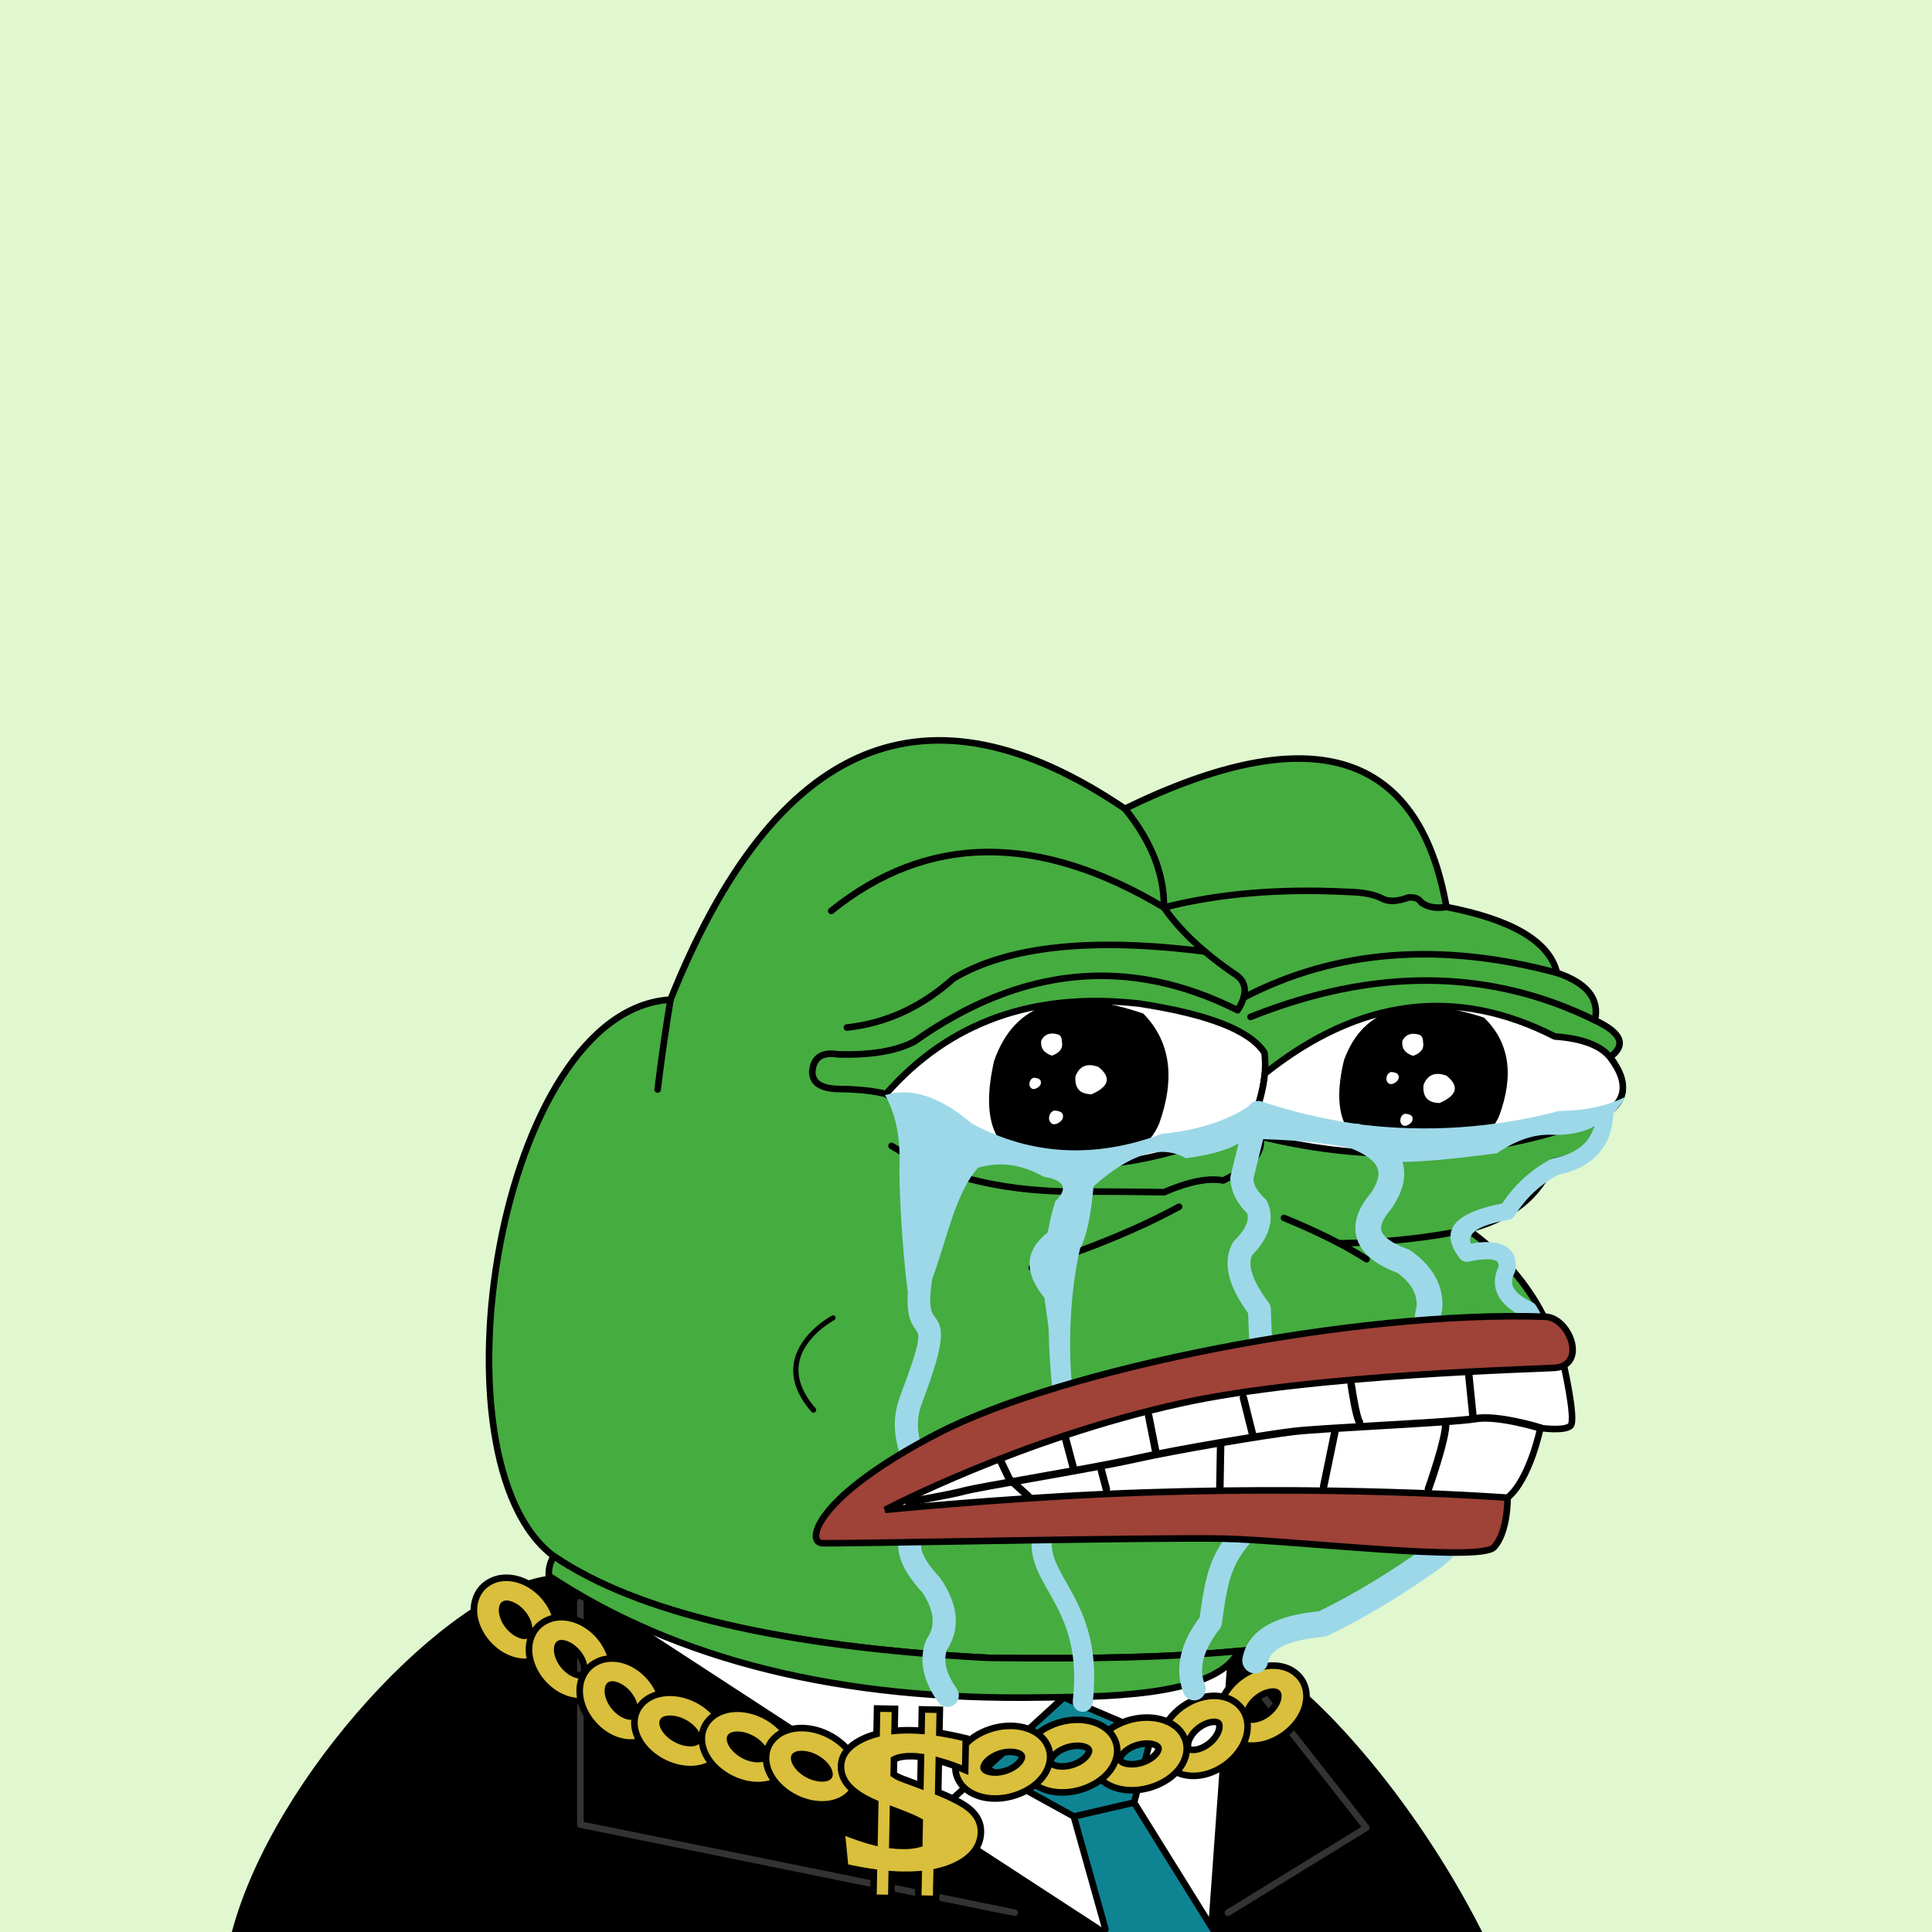 <svg xmlns="http://www.w3.org/2000/svg" xmlns:xlink="http://www.w3.org/1999/xlink" viewBox="0 0 2500 2500"><g><path style="fill-rule:evenodd;clip-rule:evenodd;fill:#e0f7d0;" d="M0 0h25e2v25e2H0z"/><path style="fill-rule:evenodd;clip-rule:evenodd;" d="M1634.754 2148.807c1.927 5.057.0.0-5.78-15.17l-26.192 2.763.003.001c-29.47 61.966-189.929 58.995-254.948 60.108-259.599 4.447-472.17-48.054-637.709-157.502C580.824 2055.622 354.002 2296.891 3e2 25e2h1618C1826.858 2320.131 1699.317 2185.588 1634.754 2148.807z"/><path style="fill-rule:evenodd;clip-rule:evenodd;fill:#FFFFFF;" d="M801 2087l634 413h23 63 42l26-362z"/><path style="fill-rule:evenodd;clip-rule:evenodd;fill:none;stroke:#333333;stroke-width:8.504;stroke-linecap:round;stroke-linejoin:round;stroke-miterlimit:2.613;" d="M751 2073v288l562 114"/><path style="fill-rule:evenodd;clip-rule:evenodd;fill:none;stroke:#333333;stroke-width:8.504;stroke-linecap:round;stroke-linejoin:round;stroke-miterlimit:2.613;" d="M1611 2165l157 2e2-179 110"/><path style="fill-rule:evenodd;clip-rule:evenodd;fill:none;stroke:#333333;stroke-width:8.504;stroke-linecap:round;stroke-linejoin:round;stroke-miterlimit:2.613;" d="M1131.5 2332.5"/><path style="fill-rule:evenodd;clip-rule:evenodd;fill:none;stroke:#000000;stroke-width:8.504;stroke-linecap:round;stroke-linejoin:round;stroke-miterlimit:2.613;" d="M1626.5 2302.5 1376.084 2196.77 1194.5 2362.5"/><path style="fill-rule:evenodd;clip-rule:evenodd;fill:#0e8493;" d="M1276.128 2287.998 1389.5 2350.5 1432 25e2h139l-103.5-167.5L1490.313 2244.999 1376.5 2196.5z"/><path style="fill-rule:evenodd;clip-rule:evenodd;fill:#0e8493;stroke:#000000;stroke-width:8.504;stroke-linecap:round;stroke-linejoin:round;stroke-miterlimit:2.613;" d="M1389.5 2350.5l78-18z"/><path style="fill-rule:evenodd;clip-rule:evenodd;fill:none;stroke:#000000;stroke-width:8.504;stroke-linecap:round;stroke-linejoin:round;stroke-miterlimit:2.613;" d="M1430.5 2496.5l-41-146L1276.128 2287.998 1376.5 2196.5 1490.313 2244.999 1467.5 2332.5l102 164"/><path style="fill-rule:evenodd;clip-rule:evenodd;fill:#D9BF3C;stroke:#000000;stroke-width:8.504;stroke-miterlimit:2.613;" d="M641.65 2043.613c13.451-4.146 28.489-1.661 41.923 5.711 11.823 6.487 22.671 17.001 29.74 29.999 1.773 3.262 3.209 6.432 4.316 9.477 4.09 11.252 4.635 22.464 1.985 32.073-3.104 11.25-10.399 20.358-21.487 25.487-1.807.837-3.577 1.526-5.3 2.057-13.454 4.147-28.49 1.661-41.925-5.71-11.822-6.488-22.67-17.002-29.739-30-1.774-3.262-3.209-6.432-4.317-9.477-4.089-11.252-4.634-22.463-1.984-32.072 3.104-11.251 10.398-20.358 21.486-25.488C638.156 2044.833 639.927 2044.143 641.65 2043.613v0zM665.059 2078.245c-4.511-2.476-8.805-3.543-11.811-2.617-.322.099-.511.162-.563.186-1.125.52-1.98 1.858-2.49 3.708-.962 3.49-.589 8.043 1.241 13.081.648 1.781 1.409 3.489 2.279 5.091 3.861 7.1 9.581 12.73 15.702 16.09 4.512 2.476 8.807 3.543 11.811 2.617.323-.098.511-.161.564-.186 1.126-.521 1.98-1.859 2.49-3.708.962-3.49.588-8.043-1.242-13.081-.647-1.781-1.408-3.488-2.278-5.091C676.901 2087.235 671.182 2081.605 665.059 2078.245z"/><path style="fill-rule:evenodd;clip-rule:evenodd;fill:#D9BF3C;stroke:#000000;stroke-width:8.504;stroke-miterlimit:2.613;" d="M712.919 2094.626c13.451-4.146 28.489-1.66 41.924 5.711 11.822 6.487 22.67 17.001 29.739 29.999 1.774 3.262 3.209 6.432 4.316 9.477 4.089 11.251 4.635 22.464 1.985 32.072-3.104 11.251-10.398 20.358-21.487 25.487-1.807.837-3.577 1.526-5.3 2.057-13.453 4.146-28.49 1.66-41.925-5.711-11.822-6.488-22.67-17.001-29.739-30-1.774-3.263-3.209-6.432-4.317-9.477-4.089-11.252-4.635-22.463-1.984-32.073 3.104-11.251 10.398-20.358 21.487-25.488C709.425 2095.847 711.195 2095.158 712.919 2094.626v0zM736.328 2129.26c-4.511-2.475-8.805-3.543-11.811-2.617-.322.099-.51.161-.563.186-1.125.52-1.98 1.858-2.49 3.708-.962 3.49-.589 8.043 1.241 13.081.648 1.781 1.409 3.489 2.279 5.091 3.861 7.1 9.58 12.73 15.703 16.09 4.511 2.475 8.806 3.543 11.811 2.618.322-.099.51-.163.563-.186 1.126-.521 1.981-1.86 2.49-3.708.962-3.49.588-8.044-1.242-13.081-.647-1.781-1.408-3.488-2.278-5.09C748.17 2138.249 742.45 2132.618 736.328 2129.26z"/><path style="fill-rule:evenodd;clip-rule:evenodd;fill:#D9BF3C;stroke:#000000;stroke-width:8.504;stroke-miterlimit:2.613;" d="M778.519 2148.058c13.452-4.146 28.489-1.661 41.924 5.711 11.823 6.487 22.671 17.001 29.74 29.999 1.773 3.262 3.208 6.432 4.316 9.477 4.089 11.251 4.635 22.463 1.985 32.072-3.104 11.25-10.399 20.358-21.487 25.487-1.807.837-3.577 1.526-5.301 2.057-13.452 4.146-28.489 1.66-41.924-5.711-11.822-6.488-22.67-17.001-29.739-29.999-1.774-3.263-3.21-6.432-4.317-9.477-4.089-11.252-4.635-22.463-1.984-32.073 3.104-11.251 10.398-20.358 21.486-25.488C775.024 2149.279 776.795 2148.59 778.519 2148.058v0zM801.928 2182.692c-4.511-2.475-8.805-3.543-11.811-2.617-.322.099-.51.161-.563.186-1.126.52-1.98 1.858-2.49 3.708-.962 3.49-.589 8.043 1.241 13.081.648 1.781 1.409 3.489 2.278 5.091 3.861 7.1 9.581 12.73 15.703 16.09 4.511 2.475 8.806 3.543 11.811 2.618.323-.099.511-.162.564-.186 1.125-.521 1.98-1.86 2.49-3.708.962-3.49.588-8.044-1.242-13.081-.647-1.781-1.408-3.488-2.279-5.09C813.77 2191.681 808.05 2186.05 801.928 2182.692z"/><path style="fill-rule:evenodd;clip-rule:evenodd;fill:#D9BF3C;stroke:#000000;stroke-width:8.504;stroke-miterlimit:2.613;" d="M834.214 2201.089c10.544-8.754 25.393-11.998 40.873-10.163 13.622 1.615 28.084 7.287 40.15 16.632 3.028 2.346 5.706 4.73 8.029 7.12 8.585 8.836 13.905 18.937 15.608 28.739 1.994 11.478-.775 22.528-8.731 31.316-1.297 1.433-2.622 2.717-3.974 3.839-10.545 8.754-25.393 11.998-40.873 10.163-13.622-1.615-28.084-7.288-40.15-16.632-3.028-2.346-5.706-4.73-8.029-7.121-8.585-8.835-13.905-18.935-15.608-28.738-1.993-11.479.775-22.528 8.731-31.318C831.537 2203.495 832.863 2202.211 834.214 2201.089v0zM870.557 2224.306c-5.199-.617-9.593-.019-11.949 1.937-.253.209-.398.336-.436.378-.807.892-1.015 2.436-.688 4.323.619 3.56 2.919 7.606 6.763 11.562 1.359 1.399 2.79 2.688 4.276 3.84 6.59 5.104 14.253 8.176 21.307 9.011 5.198.616 9.593.019 11.949-1.937.254-.21.398-.336.436-.378.807-.892 1.015-2.437.687-4.322-.618-3.56-2.919-7.607-6.762-11.563-1.359-1.398-2.79-2.687-4.276-3.84C885.272 2228.212 877.61 2225.141 870.557 2224.306z"/><path style="fill-rule:evenodd;clip-rule:evenodd;fill:#D9BF3C;stroke:#000000;stroke-width:8.504;stroke-miterlimit:2.613;" d="M921.456 2221.763c10.544-8.754 25.392-11.998 40.873-10.163 13.622 1.615 28.084 7.287 40.149 16.631 3.028 2.346 5.706 4.73 8.03 7.121 8.585 8.835 13.905 18.936 15.608 28.739 1.993 11.478-.776 22.528-8.732 31.317-1.296 1.433-2.622 2.717-3.974 3.839-10.544 8.754-25.392 11.998-40.872 10.163-13.623-1.615-28.085-7.288-40.15-16.632-3.028-2.346-5.706-4.73-8.029-7.121-8.585-8.835-13.905-18.936-15.608-28.739-1.993-11.478.775-22.527 8.732-31.317C918.778 2224.169 920.104 2222.885 921.456 2221.763v0zM957.797 2244.979c-5.198-.616-9.592-.019-11.948 1.937-.253.209-.398.336-.436.378-.807.892-1.015 2.436-.688 4.322.619 3.561 2.919 7.606 6.762 11.563 1.36 1.399 2.791 2.688 4.277 3.84 6.59 5.104 14.253 8.176 21.307 9.011 5.198.617 9.593.019 11.949-1.937.254-.21.398-.336.436-.378.808-.892 1.016-2.437.688-4.322-.619-3.561-2.919-7.607-6.762-11.563-1.359-1.398-2.79-2.688-4.277-3.84C972.513 2248.886 964.851 2245.815 957.797 2244.979z"/><path style="fill-rule:evenodd;clip-rule:evenodd;fill:#D9BF3C;stroke:#000000;stroke-width:8.504;stroke-miterlimit:2.613;" d="M1004.542 2246.743c10.544-8.755 25.392-11.998 40.872-10.164 13.623 1.615 28.084 7.287 40.15 16.631 3.028 2.346 5.706 4.731 8.03 7.121 8.585 8.835 13.904 18.936 15.608 28.738 1.993 11.479-.776 22.528-8.731 31.317-1.297 1.434-2.622 2.717-3.973 3.838-10.545 8.755-25.392 11.998-40.872 10.164-13.623-1.615-28.085-7.288-40.15-16.632-3.028-2.346-5.706-4.73-8.03-7.121-8.585-8.835-13.905-18.936-15.608-28.738-1.993-11.478.775-22.528 8.732-31.317C1001.864 2249.148 1003.19 2247.864 1004.542 2246.743v0zM1040.883 2269.958c-5.198-.616-9.592-.019-11.949 1.938-.253.209-.398.336-.436.378-.807.892-1.016 2.436-.688 4.323.619 3.56 2.918 7.606 6.762 11.563 1.359 1.399 2.791 2.688 4.277 3.84 6.59 5.104 14.252 8.176 21.307 9.011 5.198.616 9.593.018 11.949-1.937.253-.21.398-.336.436-.378.808-.893 1.016-2.437.688-4.322-.619-3.561-2.919-7.607-6.762-11.563-1.36-1.399-2.791-2.688-4.277-3.84C1055.599 2273.865 1047.937 2270.795 1040.883 2269.958z"/><path style="fill-rule:evenodd;clip-rule:evenodd;fill:#D9BF3C;stroke:#000000;stroke-width:8.504;stroke-miterlimit:2.613;" d="M1670.622 2160.939c-12.207-6.728-27.465-7.292-42.262-2.761-13.021 3.987-26 12.103-35.849 23.399-2.471 2.835-4.59 5.647-6.362 8.403-6.542 10.181-9.611 21.03-9.196 30.947.488 11.612 5.556 21.964 15.231 29.182 1.577 1.178 3.151 2.203 4.715 3.065 12.208 6.729 27.465 7.292 42.261 2.762 13.021-3.988 26.001-12.104 35.85-23.398 2.471-2.836 4.59-5.647 6.361-8.403 6.542-10.182 9.612-21.03 9.196-30.947-.488-11.613-5.556-21.964-15.231-29.183C1673.76 2162.827 1672.186 2161.801 1670.622 2160.939v0zM1639.91 2190.126c4.969-1.521 9.407-1.711 12.134-.208.293.161.463.26.509.294.982.732 1.515 2.21 1.595 4.119.151 3.602-1.244 7.977-4.173 12.536-1.035 1.613-2.165 3.129-3.378 4.521-5.379 6.171-12.243 10.534-18.985 12.599-4.969 1.521-9.407 1.71-12.135.207-.293-.161-.462-.26-.508-.293-.983-.734-1.516-2.212-1.595-4.12-.15-3.602 1.245-7.977 4.173-12.536 1.036-1.612 2.165-3.128 3.378-4.521C1626.304 2196.554 1633.167 2192.19 1639.91 2190.126z"/><path style="fill-rule:evenodd;clip-rule:evenodd;fill:#D9BF3C;stroke:#000000;stroke-width:8.504;stroke-miterlimit:2.613;" d="M1594.427 2200.101c-12.207-6.728-27.465-7.291-42.262-2.761-13.021 3.987-26 12.103-35.849 23.398-2.471 2.835-4.59 5.647-6.362 8.402-6.542 10.182-9.611 21.03-9.195 30.947.488 11.613 5.556 21.964 15.231 29.183 1.577 1.178 3.151 2.203 4.715 3.064 12.208 6.729 27.465 7.292 42.262 2.762 13.021-3.987 26-12.103 35.849-23.398 2.471-2.835 4.591-5.647 6.362-8.402 6.541-10.182 9.611-21.03 9.196-30.948-.488-11.612-5.556-21.964-15.231-29.183C1597.565 2201.989 1595.991 2200.963 1594.427 2200.101v0zM1563.715 2229.288c4.969-1.522 9.406-1.71 12.134-.208.293.161.463.26.509.294.982.732 1.515 2.21 1.595 4.119.151 3.602-1.244 7.976-4.173 12.536-1.036 1.612-2.165 3.129-3.378 4.521-5.379 6.171-12.243 10.534-18.985 12.599-4.969 1.522-9.408 1.71-12.134.208-.294-.161-.463-.26-.509-.294-.983-.733-1.516-2.211-1.595-4.119-.151-3.602 1.245-7.977 4.173-12.536 1.035-1.612 2.165-3.129 3.378-4.521C1550.109 2235.716 1556.972 2231.352 1563.715 2229.288z"/><path style="fill-rule:evenodd;clip-rule:evenodd;fill:#D9BF3C;stroke:#000000;stroke-width:8.504;stroke-miterlimit:2.613;" d="M1528.002 2240.842c-8.324-10.653-22.1-16.778-37.643-18.065-13.678-1.132-29.093 1.533-42.998 8.264-3.489 1.69-6.646 3.487-9.458 5.361-10.388 6.926-17.872 15.738-21.755 24.979-4.544 10.821-4.338 22.17 1.448 32.341.943 1.659 1.947 3.177 3.014 4.542 8.324 10.653 22.1 16.777 37.643 18.065 13.678 1.132 29.093-1.533 42.998-8.264 3.489-1.69 6.646-3.488 9.458-5.36 10.388-6.926 17.872-15.738 21.754-24.979 4.544-10.821 4.339-22.169-1.448-32.341C1530.074 2243.726 1529.068 2242.207 1528.002 2240.842v0zM1487.235 2256.298c5.219.432 9.378 1.89 11.239 4.271.2.254.313.408.341.456.587 1.031.441 2.582-.306 4.361-1.41 3.355-4.573 6.852-9.224 9.953-1.644 1.096-3.334 2.072-5.048 2.902-7.595 3.677-15.778 5.153-22.86 4.566-5.219-.433-9.379-1.891-11.238-4.271-.2-.255-.313-.408-.341-.456-.588-1.033-.441-2.583.306-4.361 1.41-3.355 4.573-6.853 9.224-9.954 1.644-1.097 3.334-2.072 5.048-2.902C1471.97 2257.187 1480.152 2255.711 1487.235 2256.298z"
		/><path style="fill-rule:evenodd;clip-rule:evenodd;fill:#D9BF3C;stroke:#000000;stroke-width:8.504;stroke-miterlimit:2.613;" d="M1438.069 2243.685c-8.323-10.653-22.099-16.778-37.643-18.065-13.677-1.133-29.093 1.533-42.998 8.263-3.489 1.69-6.646 3.488-9.457 5.362-10.388 6.926-17.873 15.738-21.755 24.979-4.544 10.82-4.338 22.169 1.448 32.341.943 1.658 1.948 3.176 3.015 4.541 8.324 10.654 22.099 16.778 37.643 18.065 13.677 1.133 29.093-1.532 42.998-8.263 3.489-1.689 6.646-3.487 9.458-5.361 10.388-6.925 17.873-15.738 21.754-24.978 4.545-10.821 4.339-22.169-1.447-32.341C1440.141 2246.569 1439.136 2245.05 1438.069 2243.685v0zM1397.303 2259.141c5.22.432 9.378 1.89 11.239 4.271.2.254.313.407.341.456.587 1.031.442 2.582-.306 4.361-1.41 3.355-4.573 6.852-9.224 9.953-1.645 1.096-3.335 2.071-5.049 2.901-7.595 3.677-15.777 5.153-22.86 4.567-5.22-.433-9.379-1.891-11.239-4.271-.201-.255-.313-.408-.341-.457-.588-1.032-.442-2.583.306-4.36 1.41-3.355 4.573-6.853 9.224-9.954 1.645-1.097 3.335-2.071 5.049-2.901C1382.039 2260.031 1390.22 2258.554 1397.303 2259.141z"/><path style="fill-rule:evenodd;clip-rule:evenodd;fill:#D9BF3C;stroke:#000000;stroke-width:8.504;stroke-miterlimit:2.613;" d="M1351.225 2251.563c-8.324-10.653-22.1-16.778-37.643-18.065-13.678-1.133-29.094 1.533-42.998 8.263-3.49 1.69-6.647 3.488-9.458 5.361-10.388 6.926-17.873 15.738-21.754 24.979-4.544 10.82-4.338 22.169 1.447 32.341.943 1.658 1.948 3.176 3.015 4.541 8.324 10.654 22.1 16.778 37.643 18.065 13.677 1.133 29.093-1.532 42.998-8.263 3.489-1.69 6.646-3.488 9.458-5.362 10.388-6.926 17.872-15.738 21.754-24.978 4.544-10.821 4.338-22.169-1.448-32.341C1353.297 2254.446 1352.292 2252.928 1351.225 2251.563v0zM1310.459 2267.019c5.219.432 9.377 1.89 11.238 4.271.2.254.313.407.341.456.588 1.032.442 2.582-.306 4.36-1.411 3.356-4.573 6.852-9.224 9.954-1.645 1.096-3.334 2.071-5.048 2.901-7.595 3.677-15.778 5.153-22.861 4.566-5.219-.433-9.378-1.891-11.239-4.271-.201-.254-.313-.407-.341-.456-.588-1.032-.442-2.583.306-4.36 1.41-3.356 4.573-6.853 9.224-9.954 1.644-1.096 3.334-2.071 5.048-2.901C1295.193 2267.908 1303.376 2266.431 1310.459 2267.019z"/><path style="fill-rule:evenodd;clip-rule:evenodd;fill:#D9BF3C;stroke:#000000;stroke-width:8.504;stroke-miterlimit:2.613;" d="M1088.992 2369.131c16.598 6.813 30.783 11.628 42.553 14.564l.988-50.444c-13.866-5.975-24.414-12.488-31.609-19.516-8.656-8.394-12.85-17.816-12.646-28.227.277-14.13 8.931-25.531 25.96-34.249 6.062-3.116 12.747-5.638 20.051-7.57l.644-32.885 23.195.454-.557 28.448c6.963-.633 14.338-.874 22.123-.722 4.098.08 8.33.292 12.694.631l.542-27.676 23.202.454-.588 30.008c10.414 1.652 21.796 3.969 34.193 6.923l-.805 41.107c-11.907-4.974-23.256-8.974-34.093-12.002l-.797 40.709c20.112 8.157 34.009 15.673 41.728 22.551 9.247 8.282 13.763 17.918 13.546 28.989-.335 17.104-9.816 30.763-28.442 40.938-8.425 4.584-18.038 8.071-28.848 10.465l-.689 35.165-23.202-.454.615-31.379c-6.835.513-14.035.695-21.604.546-4.25-.083-8.653-.288-13.209-.613l-.603 30.764-23.195-.454.642-32.791c-11.34-1.593-23.776-3.877-37.151-6.818L1088.992 2369.131v0zM1154.669 2387.758c4.149.424 8.269.675 12.357.755 8.791.172 16.288-.634 22.49-2.401l.574-29.284c-5.582-3.04-12.694-6.218-21.341-9.527-3.956-1.524-7.004-2.74-9.144-3.568l-4.043-1.533L1154.669 2387.758v0zM1156.846 2276.636l-.379 19.341c3.066 2.235 7.246 4.298 12.576 6.238l21.957 8.155.724-36.952c-4.021-.56-7.747-.874-11.185-.941-9.34-.183-16.681.954-22.087 3.369C1157.887 2276.1 1157.353 2276.362 1156.846 2276.636z"/><path style="fill-rule:evenodd;clip-rule:evenodd;fill:#45ac40;stroke:#000000;stroke-width:8.504;stroke-linecap:round;stroke-linejoin:round;stroke-miterlimit:2.613;" d="M867.603 1293.527c135.408-338.495 331.41-420.844 588.004-247.048 241.577-117.709 380.271-75.33 416.082 127.137 85.736 16.593 133.412 45.005 143.028 85.238 38.849 13.16 55.222 33.628 49.121 61.401 34.595 16.186 41.096 32.078 19.504 47.676 27.655 37.786 20.431 64.754-21.671 80.905 15.662 25.919-1.675 43.978-52.01 54.177-17.8 44.837-54.641 74.213-110.522 88.128 78.07 53.384 133.361 153.359 109.076 195.761-96.726 186.205-207.247 292.151-331.565 317.84-25.241 2.762-41.134 12.394-47.676 28.895-84.606 9.871-201.87 13.723-351.791 11.557-265.722-14.316-452.573-58.139-560.555-131.47C551.93 1890.923 644.393 1306.53 867.603 1293.527z"/><path style="fill-rule:evenodd;clip-rule:evenodd;fill:#45ac40;stroke:#000000;stroke-width:8.504;stroke-linecap:round;stroke-linejoin:round;stroke-miterlimit:2.613;" d="M1602.782 2136.4l.003.001c-29.47 61.966-189.929 58.995-254.948 60.108-259.599 4.447-472.17-48.054-637.709-157.502-.339-9.494 1.828-17.921 6.501-25.282 107.982 73.33 294.833 117.153 560.555 131.47C1412.208 2147.146 1520.737 2144.214 1602.782 2136.4z"/><path style="fill-rule:evenodd;clip-rule:evenodd;fill:none;stroke:#000000;stroke-width:8.504;stroke-linecap:round;stroke-linejoin:round;stroke-miterlimit:2.613;" d="M867.603 1293.527c-6.666 40.876-12.204 79.643-16.615 116.301"/><path style="fill-rule:evenodd;clip-rule:evenodd;fill:none;stroke:#000000;stroke-width:8.504;stroke-linecap:round;stroke-linejoin:round;stroke-miterlimit:2.613;" d="M1525.676 1561.525c-51.268 27.946-114.836 54.192-190.704 78.737"/><path style="fill-rule:evenodd;clip-rule:evenodd;fill:none;stroke:#000000;stroke-width:8.504;stroke-linecap:round;stroke-linejoin:round;stroke-miterlimit:2.613;" d="M1661.48 1575.972c43.172 17.706 78.809 35.524 106.91 53.455"/><path style="fill-rule:evenodd;clip-rule:evenodd;fill:none;stroke:#000000;stroke-width:8.504;stroke-linecap:round;stroke-linejoin:round;stroke-miterlimit:2.613;" d="M1899.139 1591.141c-51.724 10.804-107.176 16.714-166.355 17.731"/><path style="fill-rule:evenodd;clip-rule:evenodd;fill:none;stroke:#000000;stroke-width:8.504;stroke-linecap:round;stroke-linejoin:round;stroke-miterlimit:2.613;" d="M1153.659 1482.787c60.118 38.148 137.411 57.893 231.879 59.234 39.01-.234 79.221.007 120.635.722 32.19-13.808 57.713-18.865 76.571-15.17 48.169-23.217 60.691-48.499 37.562-75.848"/><path style="fill-rule:evenodd;clip-rule:evenodd;fill:none;stroke:#000000;stroke-width:8.504;stroke-linecap:round;stroke-linejoin:round;stroke-miterlimit:2.613;" d="M1455.607 1046.479c34.191 41.927 51.047 84.546 50.566 127.858-162.616-97.202-306.126-95.756-430.529 4.334"/><path style="fill-rule:evenodd;clip-rule:evenodd;fill:none;stroke:#000000;stroke-width:8.504;stroke-linecap:round;stroke-linejoin:round;stroke-miterlimit:2.613;" d="M1871.688 1173.615c-13.481 2.256-24.317.329-32.506-5.78-3.124-4.977-8.661-7.145-16.614-6.501-15.036 5.566-26.834 5.807-35.396.723-9.792-4.853-23.998-7.501-42.619-7.946-88.686-4.572-168.146 2.17-238.38 20.226 20.481 29.685 50.58 58.098 90.295 85.239 17.034 9.995 18.72 25.887 5.057 47.676-140.781-70.757-280.197-57.274-418.249 40.452-23.248 12.323-56.235 17.861-98.964 16.615-20.681-3.351-31.758 4.112-33.229 22.393-.159 13.995 10.436 21.459 31.784 22.394 26.147.214 47.337 2.38 63.568 6.501"/><path style="fill-rule:evenodd;clip-rule:evenodd;fill:none;stroke:#000000;stroke-width:8.504;stroke-linecap:round;stroke-linejoin:round;stroke-miterlimit:2.613;" d="M1559.124 1231.308c-146.388-18.638-254.816-7.048-325.282 34.77-40.94 36.795-86.93 57.984-137.972 63.568"/><path style="fill-rule:evenodd;clip-rule:evenodd;fill:none;stroke:#000000;stroke-width:8.504;stroke-linecap:round;stroke-linejoin:round;stroke-miterlimit:2.613;" d="M1609.225 1290.928c119.034-61.942 254.197-72.633 405.492-32.075"/><path style="fill-rule:evenodd;clip-rule:evenodd;fill:none;stroke:#000000;stroke-width:8.504;stroke-linecap:round;stroke-linejoin:round;stroke-miterlimit:2.613;" d="M1618.139 1315.921c160.721-64.233 309.287-62.788 445.699 4.334"/><path style="fill-rule:evenodd;clip-rule:evenodd;fill:#FFFFFF;stroke:#000000;stroke-width:8.504;stroke-linecap:round;stroke-linejoin:round;stroke-miterlimit:2.613;" d="M1620.306 1451.725c-183.453 85.64-341.41 73.601-473.87-36.118 81.906-93.234 190.983-132.241 327.231-117.023 89.674 13.565 143.851 34.754 162.532 63.568C1639.566 1387.294 1634.269 1417.151 1620.306 1451.725z"/><path style="fill-rule:evenodd;clip-rule:evenodd;fill:#FFFFFF;stroke:#000000;stroke-width:8.504;stroke-linecap:round;stroke-linejoin:round;stroke-miterlimit:2.613;" d="M1630.669 1470.517c-6.027-5.755-11.21-11.219-15.568-16.401 1.734-.795 3.466-1.58 5.204-2.392 9.248-22.898 14.693-43.727 16.338-62.487h.002c122.337-97.366 247.398-113.377 375.182-48.035 35.336 2.547 59.174 11.457 71.514 26.728 27.951 36.626 20.728 63.594-21.671 80.905C1921.202 1499.447 1777.535 1506.674 1630.669 1470.517z"/><path style="fill-rule:evenodd;clip-rule:evenodd;" d="M1500.022 1453.786c21.181-59.376 14.272-106.815-20.727-142.315-102.08-34.814-166.365-14.439-192.856 61.123-17.65 76.377.075 120.166 53.171 131.368C1427.013 1516.518 1480.484 1499.793 1500.022 1453.786z"/><path style="fill-rule:evenodd;clip-rule:evenodd;fill:#FFFFFF;" d="M1374.088 1347.926c.079-4.984-1.606-8.115-5.057-9.391-10.363-2.927-17.587-.278-21.671 7.947-1.294 9.487 3.281 15.989 13.725 19.504C1371.514 1362.377 1375.848 1356.357 1374.088 1347.926z"/><path style="fill-rule:evenodd;clip-rule:evenodd;fill:#FFFFFF;" d="M1340.264 1408.677c2.327-.95 4.301-2.468 5.92-4.554 2.398-5.922-.486-9.11-8.652-9.563-3.857 1.419-5.678 4.607-5.464 9.563C1333.442 1408.6 1336.174 1410.118 1340.264 1408.677z"
		/><path style="fill-rule:evenodd;clip-rule:evenodd;fill:#FFFFFF;" d="M1412.597 1415.936c22.864-10.049 25.753-21.848 8.668-35.396-14.656-5.277-24.529-1.183-29.618 12.281C1390.388 1408.17 1397.371 1415.875 1412.597 1415.936z"/><path style="fill-rule:evenodd;clip-rule:evenodd;" d="M1939.753 1444.386c19.888-53.244 13.401-95.783-19.462-127.616-95.852-31.218-156.214-12.948-181.089 54.81-16.573 68.488.07 107.755 49.927 117.799C1871.199 1500.638 1921.407 1485.641 1939.753 1444.386z"/><path style="fill-rule:evenodd;clip-rule:evenodd;fill:#FFFFFF;" d="M1841.422 1348.244c.079-4.984-1.605-8.115-5.057-9.391-10.363-2.927-17.587-.278-21.671 7.947-1.295 9.487 3.281 15.989 13.725 19.504C1838.848 1362.695 1843.182 1356.675 1841.422 1348.244z"/><path style="fill-rule:evenodd;clip-rule:evenodd;fill:#FFFFFF;" d="M1802.791 1402.251c2.49-1.016 4.602-2.641 6.335-4.873 2.566-6.337-.52-9.748-9.258-10.233-4.127 1.519-6.076 4.93-5.847 10.233C1795.491 1402.169 1798.415 1403.793 1802.791 1402.251z"/><path style="fill-rule:evenodd;clip-rule:evenodd;fill:#FFFFFF;" d="M1820.791 1456.251c2.49-1.016 4.602-2.641 6.335-4.873 2.566-6.337-.52-9.748-9.258-10.233-4.127 1.519-6.076 4.93-5.847 10.233C1813.491 1456.169 1816.415 1457.793 1820.791 1456.251z"/><path style="fill-rule:evenodd;clip-rule:evenodd;fill:#FFFFFF;" d="M1862.931 1427.255c22.864-10.049 25.753-21.848 8.668-35.396-14.656-5.277-24.529-1.183-29.617 12.281C1840.723 1419.489 1847.706 1427.194 1862.931 1427.255z"/><path style="fill-rule:evenodd;clip-rule:evenodd;fill:#FFFFFF;" d="M1367.421 1454.125c2.823-1.152 5.217-2.993 7.182-5.524 2.909-7.184-.59-11.051-10.496-11.601-4.679 1.722-6.888 5.589-6.629 11.601C1359.145 1454.032 1362.46 1455.873 1367.421 1454.125z"/><path style="fill-rule:evenodd;clip-rule:evenodd;fill:#9DD8E8;" d="M2104.337 1418.725c-23.319 12.108-52.393 18.426-87.222 18.953-84.764 22.054-170.021 27.886-255.77 17.499-2.516-1.014-5.131-1.351-7.659-1.124-41.67-6.077-82.349-15.705-122.011-28.978-2.131-.544-4.261-.559-6.291-.186.002-.013.005-.025.007-.038-.025.019-.051.036-.076.055-4.096.774-7.69 3.276-9.881 6.904-29.312 19.104-66.487 30.882-111.577 35.287-86.901 32.42-168.872 28.095-245.914-12.975-.001.001-.003.002-.004.003-41.632-35.342-79.192-47.676-112.677-36.987 12.928 22.817 19.205 51.046 18.832 84.689-1.415 27.908 3.266 116.109 10.636 170.567.003.0.006-.001.01-.001-1.994 30.949 4.752 40.471 10.49 48.534 4.573 6.427 7.855 11.038-20.125 84.763-15.638 41.203-2.798 72.349 8.866 100.636 9.928 24.078 18.729 45.424-2.678 67.65l-1.711 2.116c-8.133 12.289-9.478 26.319-4.033 42.082 4.469 12.942 13.743 27.013 27.815 42.208 15.535 23.339 17.646 43.214 6.33 59.621l-1.697 3.222c-4.746 12.64-5.63 25.851-2.65 39.628 2.803 12.956 9.001 26.17 18.589 39.638 4.751 6.691 13.999 8.244 20.655 3.47 6.656-4.774 8.201-14.069 3.45-20.76-7.3-10.255-11.909-19.803-13.821-28.639-1.618-7.479-1.299-14.614.953-21.4 17.902-27.389 15.243-58.203-7.985-92.438l-1.471-1.844c-11.714-12.518-19.137-23.307-22.263-32.361-2.09-6.049-2.009-11.086.24-15.108 33.456-35.705 21.29-65.227 7.581-98.478-9.499-23.037-19.958-48.401-8.479-78.642 33.637-88.627 26.494-98.665 16.539-112.653-3.946-5.545-8.699-12.271-3.099-48.62 19.58-52.617 29.718-110.408 59.273-143.91 28.047-8.396 56.337-4.558 84.872 11.516 27.205 4.548 32.277 15.162 15.215 31.844-3.802 11.341-7.095 24.79-9.878 40.348-29.737 23.183-31.184 51.355-4.341 84.513 1.842 11.686 3.699 25.078 5.565 40.169.127 6.148.294 11.995.497 17.535.231 6.316.496 12.152.793 17.505.509 9.172 1.095 17.447 1.755 24.826.715 7.979 1.535 15.481 2.46 22.496.083.64.213 1.263.382 1.867 2.284 11.486-1.502 15.803-5.151 19.961-4.386 4.996-8.681 9.889-10.75 18.565-4.203 17.629 1.43 28.239 7.627 39.906 6.668 12.556 14.323 26.968-3.076 63.156-2.217 4.612-2.357 4.896-2.527 5.242-5.184 10.588-9.982 20.385-12.413 32.149l-.011-.003c-6.199 30.094 5.89 51.416 20.602 77.368 17.507 30.881 39.326 69.369 31.036 140.574-.807 7.125 4.285 13.561 11.374 14.373 7.089.812 13.492-4.305 14.299-11.43 9.26-79.537-14.891-122.139-34.27-156.321-12.021-21.203-21.898-38.626-17.644-59.276l-.012-.002.011-.048c1.771-8.599 5.857-16.942 10.271-25.958 1.532-3.129 2.135-4.322 2.627-5.346 23.1-48.047 12.134-68.692 2.583-86.677-3.777-7.112-7.212-13.58-5.276-21.705.588-2.466 2.727-4.904 4.911-7.391 7.888-8.986 16.072-18.317 11.088-42.487-.887-6.742-1.665-13.834-2.33-21.268-3.177-58.006.717-111.741 11.683-161.206 8.195-14.819 14.04-41.708 17.535-80.668 47.511-42.547 87.384-54.708 119.618-36.486 31.687-4.261 54.331-10.677 68.042-19.222-.005.019-.009.037-.014.056-4.133 16.615-7.538 30.478-10.218 41.605-.445 1.857-.522 3.716-.279 5.5.548 8.414 2.87 16.463 6.963 24.143 3.578 6.71 8.519 13.15 14.821 19.316 1.108 3.938.905 8.098-.607 12.476-2.333 6.754-7.585 14.203-15.754 22.34-1.293 1.281-2.3 2.742-3.024 4.304-6.847 12.925-7.982 27.685-3.403 44.277 3.827 13.864 11.797 29.138 23.906 45.816.689 22.588 1.713 42.513 3.072 59.771 1.479 18.802 3.407 35.199 5.778 49.187.192 1.155.513 2.255.944 3.291l-.035.014c4.237 10.115 8.274 18.648 12.105 25.594 3.475 6.299 6.868 11.39 10.175 15.273 4.586 11.276 3.12 22.417-4.4 33.418-6.683 7.909-11.717 17.636-15.094 29.177-2.762 9.435-4.392 20.134-4.892 32.095-10.571 10.986-19.305 20.359-26.68 29.114-8.657 10.275-15.355 19.574-20.724 29.292-6.424 11.626-10.943 23.816-14.606 38.895-3.296 13.563-5.803 29.037-8.374 48.417-12.134 16.235-20.093 32.095-23.872 47.574-4.287 17.559-3.258 34.371 3.089 50.434 3.004 7.645 11.606 11.395 19.211 8.377 7.606-3.018 11.336-11.663 8.332-19.308-4.06-10.275-4.707-21.078-1.94-32.407 2.985-12.226 9.857-25.284 20.609-39.167 1.793-2.115 3.016-4.758 3.398-7.719 2.677-20.641 5.135-36.453 8.236-49.221 2.955-12.163 6.606-22.007 11.802-31.411 4.477-8.104 10.111-15.916 17.424-24.595 7.683-9.121 17.298-19.317 29.313-31.731l-.01-.01c2.555-2.646 4.141-6.247 4.169-10.226.114-11.583 1.406-21.591 3.873-30.021 2.225-7.601 5.429-13.82 9.609-18.647l-.002-.002c.32-.372.626-.763.914-1.173 14.899-21.196 17.108-43.056 6.627-65.577l-.007.004c-.673-1.454-1.595-2.824-2.764-4.043-2.112-2.197-4.626-5.936-7.537-11.212-3.076-5.576-6.439-12.674-10.087-21.291-2.011-12.322-3.706-27.234-5.083-44.736-1.465-18.62-2.524-39.441-3.176-62.453.023-3.169-.958-6.371-3.015-9.089-11.401-15.112-18.663-28.321-21.781-39.619-2.32-8.407-2.197-15.479.365-21.212 10.474-10.781 17.548-21.494 21.221-32.128 4.244-12.288 3.993-24.154-.749-35.598-.79-2.234-2.124-4.312-3.993-6.017-5.008-4.568-8.766-9.203-11.269-13.899-1.902-3.57-3.063-7.147-3.482-10.728 3.598-14.914 6.798-28.005 9.595-39.253.999-4.019 2.071-8.296 3.176-12.692 48.017 1.443 86.211 5.473 114.436 12.13 18.709 7.585 29.867 16.031 33.467 25.331 3.175 8.199.401 18.836-8.314 31.911-8.099 9.495-13.775 18.76-17.023 27.787-3.804 10.569-4.342 20.682-1.611 30.336 2.683 9.484 8.33 17.988 16.939 25.505 8.742 7.634 20.774 14.341 36.092 20.12 8.83 6.589 15.288 13.508 19.371 20.757 3.729 6.621 5.505 13.708 5.325 21.259-3.557 15.693-4.421 30.626-2.585 44.79 1.791 13.827 6.105 26.805 12.938 38.933.381 4.659.009 11.038-1.115 19.135-1.509 10.868-4.325 24.076-8.448 39.621-2.231 8.395 2.305 17.007 10.244 19.983 5.558 2.391 10.215 4.909 13.965 7.551 5.622 3.961 9.07 8.064 10.342 12.306 1.242 4.145.622 9.183-1.861 15.109-1.641 3.915-4.002 8.084-7.083 12.501-3.738 5.358-3.905 12.158-1.002 17.548l-.019.011c9.698 17.847 13.377 33.691 11.033 47.525-2.264 13.357-10.361 25.722-24.289 37.088-24.342 17.327-48.336 33.099-71.976 47.312-22.645 13.615-44.905 25.75-66.776 36.401-27.311 2.557-48.945 8.173-64.899 16.851-19.151 10.417-30.45 25.021-33.891 43.802-1.65 9.096 4.348 17.816 13.398 19.476 9.05 1.659 17.725-4.368 19.375-13.464 1.516-8.277 7.179-15.084 16.984-20.417 12.408-6.749 30.703-11.139 54.882-13.167v-.006c1.952-.162 3.906-.675 5.779-1.571 23.627-11.391 47.689-24.451 72.18-39.177 24.327-14.625 49.154-30.958 74.476-48.993l-.006-.009c.264-.188.525-.384.781-.59 20.803-16.786 33.055-36.093 36.753-57.916 3.2-18.881-.155-38.946-10.059-60.188 1.962-3.408 3.63-6.754 5.007-10.038 5.609-13.385 6.658-25.936 3.147-37.647-3.484-11.615-11.217-21.644-23.198-30.085-2.415-1.702-5-3.336-7.755-4.904 2.742-11.469 4.722-21.584 5.937-30.343 1.752-12.63 1.978-23.054.673-31.264-.273-2.305-1.03-4.59-2.307-6.702-5.446-8.978-8.836-18.606-10.166-28.875-1.38-10.649-.607-22.13 2.316-34.44h-.002c.224-.954.366-1.939.422-2.952.799-14.573-2.38-28.212-9.536-40.916-6.741-11.967-16.946-22.859-30.61-32.674-1.241-.911-2.63-1.665-4.148-2.218-12.453-4.53-21.738-9.466-27.848-14.801-3.618-3.159-5.855-6.249-6.707-9.263-.805-2.845-.531-6.147.82-9.9 1.904-5.289 5.742-11.274 11.511-17.947l-.009-.008c.411-.476.799-.979 1.162-1.512 14.651-21.541 19.226-41.424 13.751-59.65 26.502-.183 67.195-3.919 122.215-11.244 23.882-16.351 46.759-24.331 68.632-23.939 21.724 1.11 40.748-2.4 57.09-10.5-2.433 8.379-6.452 15.494-12.064 21.34-9.268 9.654-23.072 16.281-41.413 19.876-1.147.221-2.218.613-3.192 1.144l-.007-.014c-13.546 7.428-25.756 16.27-36.627 26.525-9.659 9.111-18.196 19.297-25.607 30.554-63.61 12.251-81.868 35.984-54.755 71.199 2.694 3.496 7.044 4.941 11.078 4.085l.003.012c16.612-3.562 28.221-4.064 34.823-1.505 2.91 1.129 4.288 3.709 4.137 7.739l-.268.572c-5.92 12.939-6.089 25.06-.509 36.356 5.069 10.26 14.918 19.197 29.541 26.804.858.446 1.69.87 2.496 1.271 6.808 11.36 10.851 23.422 12.127 36.182 1.395 13.947-.504 28.839-5.695 44.667-1.918 5.857 1.251 12.17 7.079 14.097 5.828 1.928 12.108-1.256 14.025-7.113 6.179-18.842 8.417-36.792 6.711-53.844-1.709-17.108-7.381-33.213-17.008-48.309-1.113-1.903-2.798-3.492-4.946-4.479-1.831-.846-3.365-1.592-4.611-2.24-10.302-5.359-16.925-11.017-19.866-16.971-2.429-4.916-2.151-10.637.831-17.157.221-.483.408-.882.559-1.195.722-1.253 1.213-2.669 1.403-4.196 2.076-16.52-3.927-27.511-18.011-32.972-9.393-3.642-22.616-3.997-39.663-1.067-5.562-13.783 10.818-24.077 49.149-30.878l-.003-.017c2.998-.53 5.767-2.291 7.496-5.095 6.997-11.301 15.206-21.395 24.622-30.278 9.039-8.527 19.271-15.99 30.695-22.391 22.158-4.617 39.296-13.235 51.406-25.85 12.756-13.289 19.718-30.606 20.884-51.95.048-.893-.038-1.758-.19-2.601C2093.591 1434.007 2099.271 1426.891 2104.337 1418.725z"/><g><path d="M1076.551 1702.455c-1.624.862-39.698 21.274-48.393 56.738-5.438 22.199 1.961 45.033 22 67.885 1.159 1.335 3.302 1.371 4.772.072 1.467-1.299 1.704-3.435.53-4.772-18.628-21.249-25.604-42.163-20.711-62.165 7.854-32.162 44.151-51.677 44.518-51.865 1.723-.916 2.501-2.963 1.747-4.581C1080.264 1702.14 1078.269 1701.554 1076.551 1702.455z"/></g><path style="fill:#FFFFFF;stroke:#000000;stroke-width:8.504;" d="M2021.965 1759.342c0 0 18.372 78.478 10.193 85.709-8.18 7.231-38.844 2.765-38.844 2.765s-13.533 66.201-42.51 90.199c-28.977 23.998-715.2 30.736-761.75 33.027-46.549 2.291-81.205 20.783-55.716-16.321 25.488-37.104 442.538-194.482 468.539-198.038C1627.879 1753.127 2021.965 1759.342 2021.965 1759.342z"/><path style="fill:#9F4238;stroke:#000000;stroke-width:8.504;" d="M1999.601 1703.822c-246.997-8.333-626.396 68.003-786.201 150.981-159.802 82.978-170.237 140.773-149.689 142.038 20.548 1.265 430.194-7.887 519.444-5.832 89.25 2.056 331.561 30.726 349.947 11.232s17.701-64.227 17.701-64.227-232.664-17.764-522.233-4.653c-141.321 6.401-283.141 20.385-283.141 20.385s172.704-91.615 383.197-137.98c170.762-37.612 470.015-44.356 484.089-45.821C2054.234 1765.624 2030.652 1704.868 1999.601 1703.822z"/><g><g><path d="M1908.161 1830.996c-15.843 2.71-72.54 5.998-127.367 9.174-46.129 2.674-89.707 5.198-107.162 7.275-37.64 4.476-151.132 23.371-205.493 35.585-29.045 6.531-84.483 16.361-133.394 25.038-41.738 7.4-77.778 13.793-87.628 16.414-20.517 5.464-72.124 14.222-72.643 14.311-2.629.448-4.396 2.937-3.953 5.563.445 2.626 2.937 4.396 5.563 3.953 2.137-.362 52.57-8.924 73.511-14.499 9.461-2.519 45.318-8.877 86.832-16.242 49.013-8.695 104.568-18.544 133.832-25.121 54.111-12.163 167.059-30.966 204.517-35.423 17.166-2.04 60.597-4.558 106.575-7.221 55.095-3.194 112.064-6.495 128.441-9.299 28.032-4.8 81.548 11.748 82.087 11.918 2.539.796 5.245-.624 6.041-3.168.796-2.539-.624-5.245-3.168-6.042C1992.469 1842.496 1938.487 1825.803 1908.161 1830.996z"/></g><g><path d="M1900.062 1773.686c-2.65.184-4.607 2.275-4.366 4.666l5.34 52.876c.24 2.386 2.588 4.173 5.243 3.989 2.65-.184 4.607-2.275 4.366-4.666l-5.34-52.876C1905.064 1775.288 1902.717 1773.502 1900.062 1773.686z"/></g><g><path d="M1747.723 1786.71c-2.637.382-4.465 2.832-4.083 5.469 1.032 7.123 6.438 43.068 11.489 50.746 1.464 2.225 4.458 2.843 6.683 1.378 2.225-1.464 2.842-4.458 1.378-6.683-2.579-3.92-7.111-26.89-9.998-46.827C1752.811 1788.157 1750.36 1786.329 1747.723 1786.71z"/></g><g><path d="M1870.673 1837.163c-2.663.058-4.777 2.264-4.72 4.931.424 19.529-21.885 82.204-22.11 82.834-.895 2.508.411 5.272 2.918 6.167 2.508.894 5.272-.411 6.167-2.919.943-2.646 23.131-64.995 22.676-86.294C1875.547 1839.221 1873.341 1837.106 1870.673 1837.163z"/></g><g><path d="M1607.822 1804.005c-2.588.641-4.159 3.264-3.513 5.847l12.406 49.75c.641 2.588 3.264 4.159 5.847 3.513 2.588-.641 4.159-3.264 3.513-5.847l-12.406-49.75C1613.027 1804.93 1610.405 1803.359 1607.822 1804.005z"/></g><g><path d="M1485.435 1827.344c-2.615.519-4.313 3.058-3.793 5.669l9.838 49.592c.519 2.615 3.058 4.312 5.668 3.793 2.615-.519 4.312-3.058 3.793-5.668l-9.838-49.592C1490.584 1828.522 1488.045 1826.825 1485.435 1827.344z"/></g><g><path d="M1722.771 1851.1l-14.702 71.285c-.539 2.611 1.137 5.161 3.748 5.699 2.61.539 5.161-1.137 5.699-3.748l14.702-71.285c.539-2.611-1.137-5.161-3.748-5.699C1725.859 1846.814 1723.309 1848.49 1722.771 1851.1z"/></g><g><path d="M1579.595 1863.924c-2.661-.048-4.861 2.072-4.909 4.738l-1.069 59.234c-.048 2.661 2.072 4.861 4.738 4.909 2.661.048 4.861-2.072 4.909-4.738l1.069-59.233C1584.381 1866.172 1582.261 1863.972 1579.595 1863.924z"/></g><g><path d="M1377.607 1856.886c-2.57.687-4.102 3.333-3.42 5.907l10.47 39.318c.687 2.57 3.333 4.102 5.908 3.42 2.57-.687 4.102-3.333 3.42-5.908l-10.47-39.318C1382.827 1857.736 1380.181 1856.204 1377.607 1856.886z"/></g><g><path d="M1424.036 1898.418c-2.57.687-4.102 3.333-3.42 5.908l6.282 23.591c.688 2.57 3.333 4.102 5.908 3.42 2.57-.687 4.102-3.333 3.42-5.908l-6.282-23.591C1429.256 1899.268 1426.611 1897.736 1424.036 1898.418z"/></g><g><path d="M1292.524 1885.527c-2.407 1.146-3.425 4.029-2.274 6.431l11.419 23.907c.272.565.648 1.077 1.111 1.498l24.42 22.129c1.975 1.789 5.025 1.639 6.818-.336.762-.844 1.174-1.886 1.239-2.94.087-1.415-.444-2.853-1.574-3.879.0.0-22.388-20.287-23.719-21.487-.758-1.598-11.009-23.051-11.009-23.051C1297.81 1885.394 1294.927 1884.376 1292.524 1885.527z"/></g></g></g></svg>